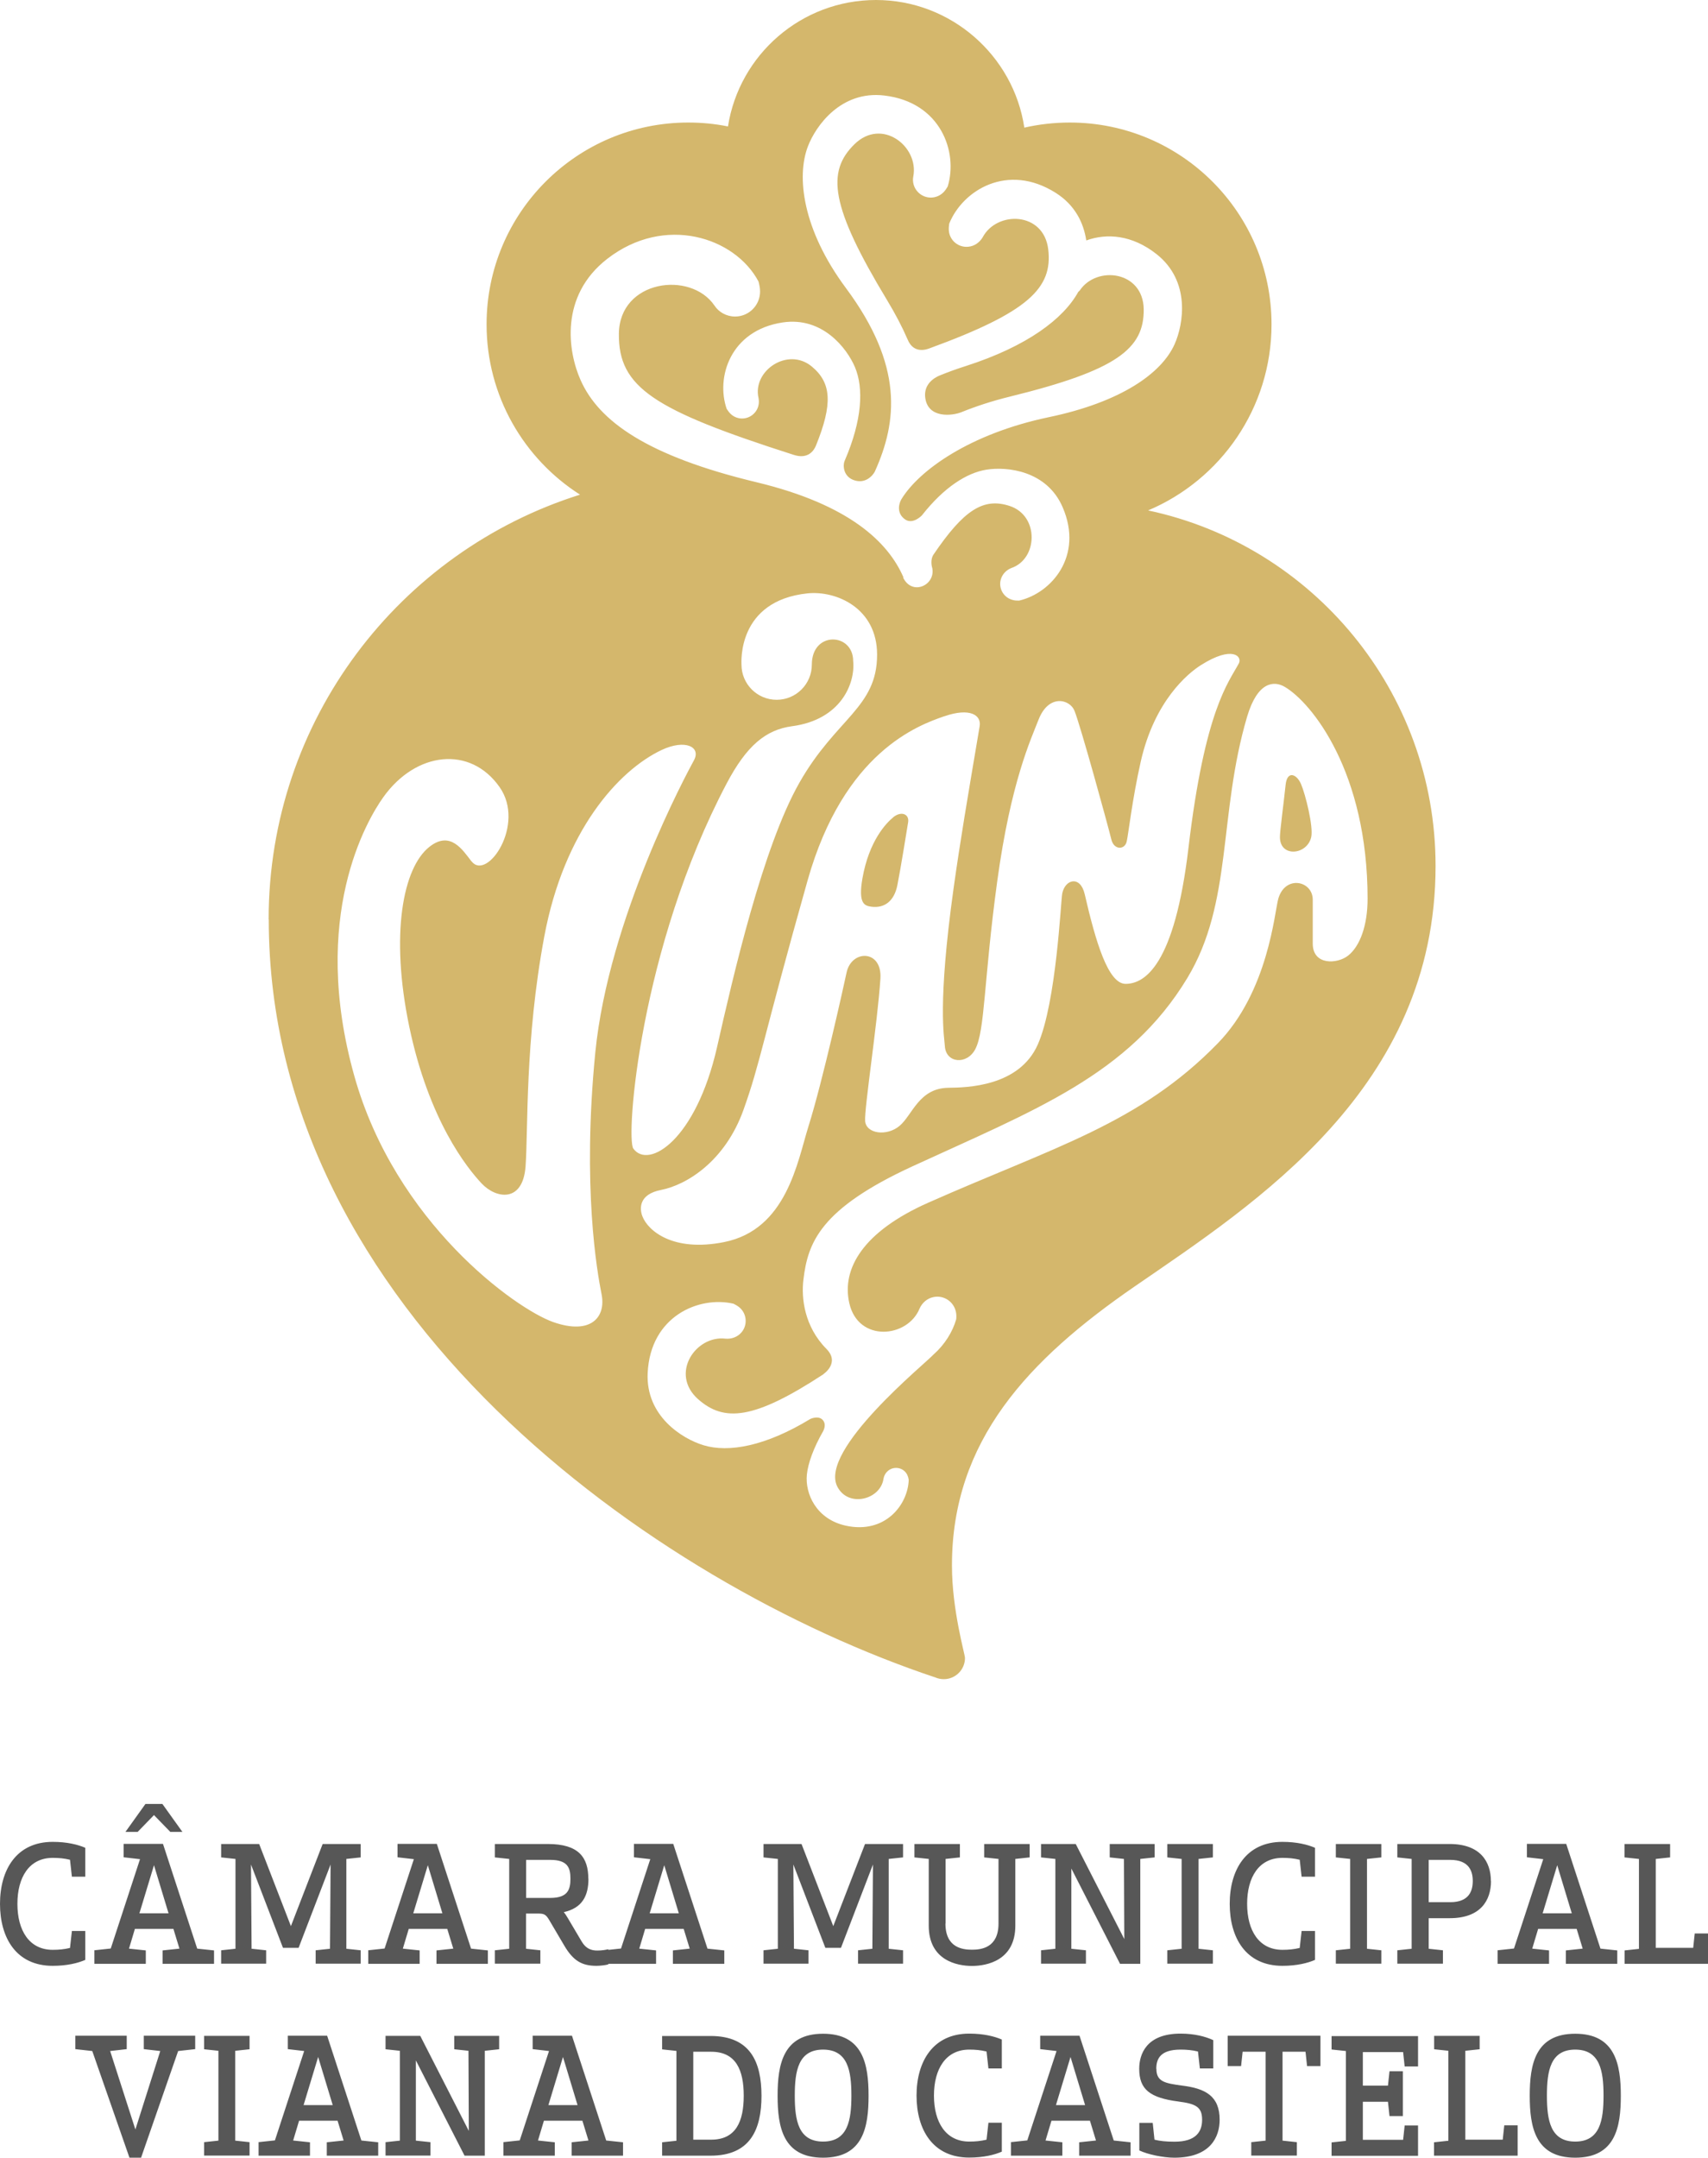 <?xml version="1.0" encoding="UTF-8"?>
<svg id="Camada_2" data-name="Camada 2" xmlns="http://www.w3.org/2000/svg" viewBox="0 0 144.2 182.07">
  <defs>
    <style>
      .cls-1 {
        fill: #575757;
      }

      .cls-2 {
        fill: #d4b76c;
        fill-rule: evenodd;
      }
    </style>
  </defs>
  <g id="Layer_1" data-name="Layer 1">
    <path class="cls-2" d="M22.68,77.58c0-16.82,11.05-31.05,26.29-35.84-4.74-3.02-7.89-8.33-7.89-14.37,0-9.41,7.62-17.03,17.03-17.03,1.15,0,2.27.11,3.35.33.95-6.05,6.19-10.67,12.5-10.67s11.61,4.68,12.52,10.77c1.23-.28,2.52-.43,3.84-.43,9.41,0,17.03,7.62,17.03,17.03,0,7.06-4.3,13.12-10.42,15.7,13.86,2.94,24.27,15.26,24.27,30,0,18.78-15.22,28.47-25.4,35.48-8.99,6.19-15.44,13.02-15.43,23.56,0,3.76,1.1,7.47,1.1,7.79,0,.99-.8,1.79-1.79,1.79-.25,0-.49-.05-.7-.14-23.77-7.92-56.29-30.92-56.29-63.97ZM39.81,72.69c-.76-.98-1.79-2.63-3.56-1.23-2.23,1.76-3.32,7.38-1.7,15.16,1.66,7.94,4.89,11.94,6.11,13.24,1.22,1.3,3.48,1.65,3.71-1.43.23-3.08-.07-10.61,1.59-19.45,1.66-8.84,6.22-13.96,9.91-15.7,1.99-.93,3.33-.25,2.72.87-.61,1.12-7.2,13.3-8.33,24.65-1.12,11.36.15,18.52.53,20.42.38,1.91-.89,3.46-4.08,2.34-3.18-1.12-13.33-8.39-16.8-20.78-3.77-13.44,1.08-21.59,2.45-23.51,2.75-3.86,7.35-4.38,9.82-.85,2.22,3.16-1.06,7.96-2.37,6.26ZM66.87,61.28c4.14-.55,5.35-3.63,5.16-5.5,0-2.4-3.49-2.55-3.49.3,0,1.64-1.33,2.97-2.97,2.97s-2.97-1.33-2.97-2.97c0-.19-.37-5.38,5.57-6.01,2.42-.25,5.88,1.23,5.88,5.17,0,4.48-3.46,5.36-6.55,10.79-3.1,5.43-5.61,16.36-6.96,22.32-1.79,7.88-5.79,10.34-7.07,8.57-.65-.9.53-16.88,7.88-30.81,1.68-3.18,3.29-4.53,5.52-4.83ZM79.73,60.44c2.17-.75,3.13-.09,2.98.83-1.07,6.33-1.64,9.68-2.2,13.67-1.38,9.89-.78,12.55-.74,13.33.09,1.46,1.87,1.6,2.57.26.83-1.59.71-5.8,1.85-14.15,1.15-8.42,2.86-12.02,3.49-13.65.86-2.21,2.66-1.73,3.04-.74.52,1.31,2.78,9.51,3.11,10.86.22.88,1.12.88,1.29.17.14-.57.46-3.53,1.19-6.76,1.16-5.13,3.99-7.45,5.07-8.13,2.68-1.7,3.52-.73,3.21-.15-.85,1.59-2.87,3.89-4.25,15.55-1.18,9.98-3.72,11.49-5.31,11.49-1.48,0-2.53-3.57-3.45-7.56-.37-1.61-1.66-1.28-1.9-.06-.12.59-.49,9.17-2.06,12.73-1.57,3.56-5.98,3.64-7.57,3.66-2.47.04-3.02,2.3-4.1,3.21-1.08.91-2.82.67-2.91-.4-.08-1.07,1.05-8.3,1.29-12.02.16-2.47-2.45-2.47-2.86-.5-.22,1.03-2.01,9.14-3.22,12.98-.93,2.98-1.84,8.7-7.12,9.75-4.3.86-6.43-.95-6.9-2.19-.23-.61-.33-1.84,1.58-2.21,2.18-.43,5.41-2.43,6.96-6.76,1.45-4.05,1.62-5.93,5.41-19.35,3.07-10.87,9.37-13.11,11.54-13.86ZM75.42,68.96c-.59.48-2.05,1.97-2.61,5.17-.37,2.15.19,2.3.76,2.38,1.11.14,1.92-.47,2.19-1.81.27-1.34.84-4.88.91-5.32.11-.67-.56-.98-1.26-.42ZM91.04,24.62c-1.25,2.28-4.32,4.6-9.48,6.26-.79.25-1.53.52-2.24.81-.79.34-1.34.98-1.2,1.91.25,1.71,2.25,1.5,3.05,1.18,1.21-.49,2.57-.94,4.12-1.32,9.03-2.22,11.3-4.04,11.27-7.36-.04-3.25-3.98-3.71-5.4-1.59l-.1.1ZM76.28,48.73c-1.29-2.99-4.59-6.16-12.42-8.04-9.24-2.22-13.3-5.15-14.84-8.61-1.07-2.39-1.8-7.1,2.25-10.24,4.85-3.76,10.79-1.82,12.77,1.92.07.27.13.55.13.84,0,1.16-.94,2.11-2.11,2.11-.73,0-1.38-.37-1.75-.94-2.02-2.94-8.01-2.15-8.06,2.39-.05,4.54,2.95,6.44,14.72,10.21,1.26.43,1.75-.37,1.91-.75,1.44-3.54,1.32-5.31-.34-6.69-2.02-1.68-5.03.35-4.5,2.66.09.45-.02.93-.36,1.28-.53.56-1.41.6-1.98.07-.14-.13-.25-.29-.35-.44-.92-2.65.3-6.62,4.72-7.29,3.36-.51,5.43,2.17,6.11,3.77.75,1.78.61,4.47-.85,7.86-.2.42-.13,1.32.69,1.65,1.03.41,1.68-.38,1.84-.7,1.91-4.23,2.42-8.94-2.44-15.48-3.7-4.98-4.18-9.44-3.21-11.96.67-1.75,2.8-4.72,6.44-4.29,4.79.56,6.25,4.79,5.36,7.68-.1.17-.21.34-.36.49-.59.59-1.54.59-2.13,0-.37-.37-.51-.88-.41-1.36.47-2.51-2.65-4.97-4.97-2.7-2.37,2.32-2.05,5.22,2.76,13.17.7,1.16,1.27,2.25,1.72,3.29.53,1.32,1.71.81,1.84.77,8.41-3.07,10.42-5.11,10.04-8.35-.38-3.22-4.35-3.27-5.54-1.02-.25.42-.68.74-1.2.79-.83.09-1.57-.51-1.65-1.34-.02-.21,0-.41.03-.61,1.13-2.81,4.93-5.17,9-2.59,1.64,1.04,2.35,2.55,2.57,4.01,1.74-.63,3.88-.47,5.94,1.16,2.87,2.27,2.28,5.88,1.52,7.59-1.1,2.47-4.54,4.89-10.61,6.16-6.7,1.4-10.98,4.5-12.46,6.93-.19.32-.45,1.15.3,1.69.65.47,1.4-.29,1.44-.34,1.86-2.36,3.77-3.58,5.45-3.85,1.71-.27,5.09.06,6.43,3.18,1.77,4.11-.95,7.24-3.68,7.87-.19,0-.37,0-.56-.06-.75-.2-1.19-.97-.99-1.71.13-.47.48-.82.9-.98,2.24-.77,2.36-4.4-.13-5.23-2.23-.74-3.89.32-6.47,4.13-.23.38-.15.9-.08,1.11.28,1.45-1.71,2.36-2.46.8ZM108.06,70.64c0,1.73,2.29,1.52,2.64,0,.2-.87-.49-3.63-.86-4.48-.36-.85-1.17-1.17-1.3.06-.19,1.79-.48,3.87-.48,4.42ZM69.53,115.94s1.41-.94.24-2.12c-1.87-1.89-2.13-4.3-1.94-5.84.37-3.11,1.39-5.97,9.22-9.57,10.3-4.74,18.25-7.71,23.19-15.88,3.86-6.39,2.6-13.77,5.05-22.06.88-2.96,2.26-3.05,3.18-2.51,2.29,1.35,6.99,7.19,6.99,17.88,0,2.26-.65,4.02-1.65,4.8-.9.71-2.98.84-2.98-1.02v-3.7c0-1.61-2.33-2.11-2.91-.08-.32,1.13-.84,7.82-5.11,12.2-6.63,6.8-13.85,8.75-24.43,13.44-5.53,2.45-7.33,5.58-6.68,8.47.75,3.35,4.93,2.96,5.94.46.21-.47.63-.85,1.17-.96.86-.18,1.7.37,1.89,1.23.05.21.05.43.03.64-.31,1.08-.98,2.15-1.91,2.97-.67.75-9.7,8.06-8.13,11.15.92,1.81,3.65,1.11,3.9-.66.06-.34.27-.65.6-.81.52-.25,1.16-.04,1.41.49.06.13.1.27.12.41-.07,2.12-2,4.59-5.31,3.87-2.51-.55-3.45-2.71-3.29-4.31.1-.96.56-2.25,1.39-3.69.09-.19.23-.6-.04-.91-.36-.42-1.05-.1-1.05-.1-3.78,2.3-6.9,2.87-9.03,2.22-1.78-.54-4.88-2.45-4.71-6.09.22-4.79,4.32-6.53,7.25-5.85.18.09.35.19.51.32.62.54.69,1.49.15,2.11-.34.39-.84.56-1.33.52-2.52-.31-4.74,2.95-2.33,5.1,2.2,1.95,4.71,1.75,10.59-2.1Z"/>
    <path class="cls-1" d="M4.45,155.42c1.21,0,2.13.23,2.75.5v2.44h-1.13l-.16-1.43c-.5-.12-.94-.16-1.46-.16-1.98,0-2.98,1.63-2.98,3.88s1,3.88,2.98,3.88c.51,0,.96-.04,1.46-.16l.16-1.43h1.13v2.44c-.62.27-1.54.5-2.75.5-3.08,0-4.45-2.36-4.45-5.23s1.38-5.23,4.45-5.23ZM7.95,164.57l1.4-.15,2.47-7.54-1.38-.16v-1.13h3.32l2.89,8.84,1.42.15v1.13h-4.34v-1.13l1.42-.15-.51-1.67h-3.25l-.5,1.67,1.42.15v1.13h-4.34v-1.13ZM14.38,154.58l-1.38-1.42-1.38,1.42h-1.03l1.69-2.36h1.43l1.69,2.36h-1.03ZM11.78,161.45h2.45l-1.23-4.06-1.23,4.06ZM21.26,164.44l1.21.13v1.13h-3.8v-1.13l1.21-.13v-7.58l-1.21-.13v-1.13h3.21l2.68,6.93,2.68-6.93h3.21v1.13l-1.21.13v7.58l1.21.13v1.13h-3.8v-1.13l1.21-.13.05-7.11-2.7,7.03h-1.32l-2.7-7.03.05,7.11ZM31.07,164.57l1.4-.15,2.47-7.54-1.38-.16v-1.13h3.32l2.89,8.84,1.42.15v1.13h-4.34v-1.13l1.42-.15-.51-1.67h-3.25l-.5,1.67,1.42.15v1.13h-4.34v-1.13ZM34.9,161.45h2.45l-1.23-4.06-1.23,4.06ZM49.68,158.53c0,1.46-.53,2.47-2.08,2.82.11.13.22.3.32.47l1.19,2.01c.36.61.82.76,1.31.76.39,0,.67-.05.94-.11v1.28c-.24.07-.73.12-1,.12-1.21,0-1.96-.4-2.74-1.74l-1.25-2.12c-.27-.46-.43-.54-.85-.55h-1.11v2.97l1.21.13v1.13h-3.84v-1.13l1.21-.13v-7.58l-1.21-.13v-1.13h4.48c2.6,0,3.41,1.13,3.41,2.94ZM44.42,160.15h2.04c1.48,0,1.7-.71,1.7-1.62s-.22-1.59-1.7-1.59h-2.04v3.21ZM51.03,164.57l1.4-.15,2.47-7.54-1.38-.16v-1.13h3.32l2.89,8.84,1.42.15v1.13h-4.34v-1.13l1.42-.15-.51-1.67h-3.25l-.5,1.67,1.42.15v1.13h-4.34v-1.13ZM54.86,161.45h2.45l-1.23-4.06-1.23,4.06ZM67.05,164.44l1.21.13v1.13h-3.8v-1.13l1.21-.13v-7.58l-1.21-.13v-1.13h3.21l2.68,6.93,2.68-6.93h3.21v1.13l-1.21.13v7.58l1.21.13v1.13h-3.8v-1.13l1.21-.13.05-7.11-2.7,7.03h-1.32l-2.7-7.03.05,7.11ZM79.82,162.31c0,2.06,1.47,2.21,2.24,2.21s2.24-.15,2.24-2.21v-5.45l-1.21-.13v-1.13h3.84v1.13l-1.21.13v5.63c0,2.94-2.41,3.4-3.66,3.4s-3.65-.46-3.65-3.4v-5.63l-1.21-.13v-1.13h3.84v1.13l-1.21.13v5.45ZM94.92,163.63l-.03-6.77-1.2-.13v-1.13h3.79v1.13l-1.21.13v8.85h-1.71l-4.11-8.04v6.77s1.23.13,1.23.13v1.13h-3.79v-1.13l1.21-.13v-7.58l-1.21-.13v-1.13h2.93l4.11,8.04ZM101.19,164.44l1.21.13v1.13h-3.85v-1.13l1.21-.13v-7.58l-1.21-.13v-1.13h3.85v1.13l-1.21.13v7.58ZM108.27,155.42c1.21,0,2.13.23,2.75.5v2.44h-1.13l-.16-1.43c-.5-.12-.94-.16-1.46-.16-1.98,0-2.98,1.63-2.98,3.88s1,3.88,2.98,3.88c.51,0,.96-.04,1.46-.16l.16-1.43h1.13v2.44c-.62.27-1.54.5-2.75.5-3.08,0-4.45-2.36-4.45-5.23s1.38-5.23,4.45-5.23ZM115.41,164.44l1.21.13v1.13h-3.84v-1.13l1.21-.13v-7.58l-1.21-.13v-1.13h3.84v1.13l-1.21.13v7.58ZM125.88,158.72c0,1.65-.89,3.14-3.48,3.14h-1.78v2.58l1.2.13v1.13h-3.85v-1.13l1.21-.13v-7.58l-1.21-.13v-1.13h4.42c2.59,0,3.48,1.5,3.48,3.13ZM120.62,160.51h1.82c1.61,0,1.9-.98,1.9-1.79s-.3-1.78-1.9-1.78h-1.82v3.57ZM126.42,164.57l1.4-.15,2.47-7.54-1.38-.16v-1.13h3.32l2.89,8.84,1.42.15v1.13h-4.34v-1.13l1.42-.15-.51-1.67h-3.25l-.5,1.67,1.42.15v1.13h-4.34v-1.13ZM130.25,161.45h2.45l-1.23-4.06-1.23,4.06ZM138.36,156.86l-1.21-.13v-1.13h3.85v1.13l-1.21.13v7.5h3.16l.13-1.21h1.13v2.56h-7.05v-1.13l1.21-.13v-7.58ZM16.48,172.91l-1.44.16-3.13,9h-.98l-3.14-9-1.43-.16v-1.13h4.34v1.13l-1.4.16,2.13,6.62,2.1-6.62-1.39-.16v-1.13h4.34v1.13ZM19.86,180.63l1.21.13v1.13h-3.84v-1.13l1.21-.13v-7.58l-1.21-.13v-1.13h3.84v1.13l-1.21.13v7.58ZM21.81,180.76l1.4-.15,2.47-7.54-1.38-.16v-1.13h3.32l2.89,8.84,1.42.15v1.13h-4.34v-1.13l1.42-.15-.51-1.67h-3.25l-.5,1.67,1.42.15v1.13h-4.34v-1.13ZM25.64,177.63h2.45l-1.23-4.06-1.23,4.06ZM39.58,179.82l-.03-6.77-1.2-.13v-1.13h3.79v1.13l-1.21.13v8.85h-1.71l-4.11-8.04v6.77s1.23.13,1.23.13v1.13h-3.79v-1.13l1.21-.13v-7.58l-1.21-.13v-1.13h2.93l4.11,8.04ZM42.48,180.76l1.4-.15,2.47-7.54-1.38-.16v-1.13h3.32l2.89,8.84,1.42.15v1.13h-4.34v-1.13l1.42-.15-.51-1.67h-3.25l-.5,1.67,1.42.15v1.13h-4.34v-1.13ZM46.31,177.63h2.45l-1.23-4.06-1.23,4.06ZM64.29,176.84c0,2.87-.96,5.06-4.3,5.06h-4.09v-1.13l1.21-.13v-7.58l-1.21-.13v-1.13h4.09c3.35,0,4.3,2.18,4.3,5.06ZM58.53,180.55h1.51c2.1,0,2.75-1.55,2.75-3.71s-.65-3.71-2.75-3.71h-1.51v7.42ZM69.49,182.07c-3.39,0-3.84-2.59-3.84-5.23s.46-5.23,3.84-5.23,3.84,2.59,3.84,5.23-.45,5.23-3.84,5.23ZM69.49,172.95c-2.09,0-2.39,1.79-2.39,3.88s.3,3.88,2.39,3.88,2.39-1.79,2.39-3.88-.3-3.88-2.39-3.88ZM81.83,171.6c1.21,0,2.13.23,2.75.5v2.44h-1.13l-.16-1.43c-.5-.12-.94-.16-1.46-.16-1.98,0-2.98,1.63-2.98,3.88s1,3.88,2.98,3.88c.51,0,.96-.04,1.46-.16l.16-1.43h1.13v2.44c-.62.27-1.54.5-2.75.5-3.08,0-4.45-2.36-4.45-5.23s1.38-5.23,4.45-5.23ZM85.33,180.76l1.4-.15,2.47-7.54-1.38-.16v-1.13h3.32l2.89,8.84,1.42.15v1.13h-4.34v-1.13l1.42-.15-.51-1.67h-3.25l-.5,1.67,1.42.15v1.13h-4.34v-1.13ZM89.16,177.63h2.45l-1.23-4.06-1.23,4.06ZM97.63,174.58c0,1.09.76,1.21,2.12,1.4,2.04.24,3.22.9,3.22,2.89,0,1.43-.76,3.2-3.83,3.2-.92,0-2.23-.27-2.95-.61v-2.33h1.13l.15,1.42c.45.11.94.17,1.69.17,1.81,0,2.33-.84,2.33-1.85,0-1.09-.54-1.35-2-1.54h.01c-2.43-.31-3.32-1.03-3.32-2.76,0-1.21.58-2.97,3.49-2.97,1.21,0,2.13.26,2.76.55v2.39h-1.13l-.16-1.43c-.5-.12-.96-.16-1.47-.16-1.7,0-2.05.77-2.05,1.63ZM111.48,171.78v2.56h-1.13l-.13-1.21h-1.94v7.5l1.21.13v1.13h-3.85v-1.13l1.21-.13v-7.5h-1.94l-.13,1.21h-1.13v-2.56h7.84ZM115.06,173.13v2.86h2.12l.13-1.21h1.13v3.78h-1.13l-.13-1.21h-2.12v3.21h3.4l.13-1.21h1.13v2.56h-7.3v-1.13l1.21-.13v-7.58l-1.21-.13v-1.13h7.3v2.56h-1.13l-.13-1.21h-3.4ZM122.29,173.05l-1.21-.13v-1.13h3.84v1.13l-1.21.13v7.5h3.16l.13-1.21h1.13v2.56h-7.06v-1.13l1.21-.13v-7.58ZM132.99,182.07c-3.38,0-3.84-2.59-3.84-5.23s.46-5.23,3.84-5.23,3.85,2.59,3.85,5.23-.45,5.23-3.85,5.23ZM132.99,172.95c-2.09,0-2.39,1.79-2.39,3.88s.3,3.88,2.39,3.88,2.39-1.79,2.39-3.88-.3-3.88-2.39-3.88Z"/>
  </g>
</svg>